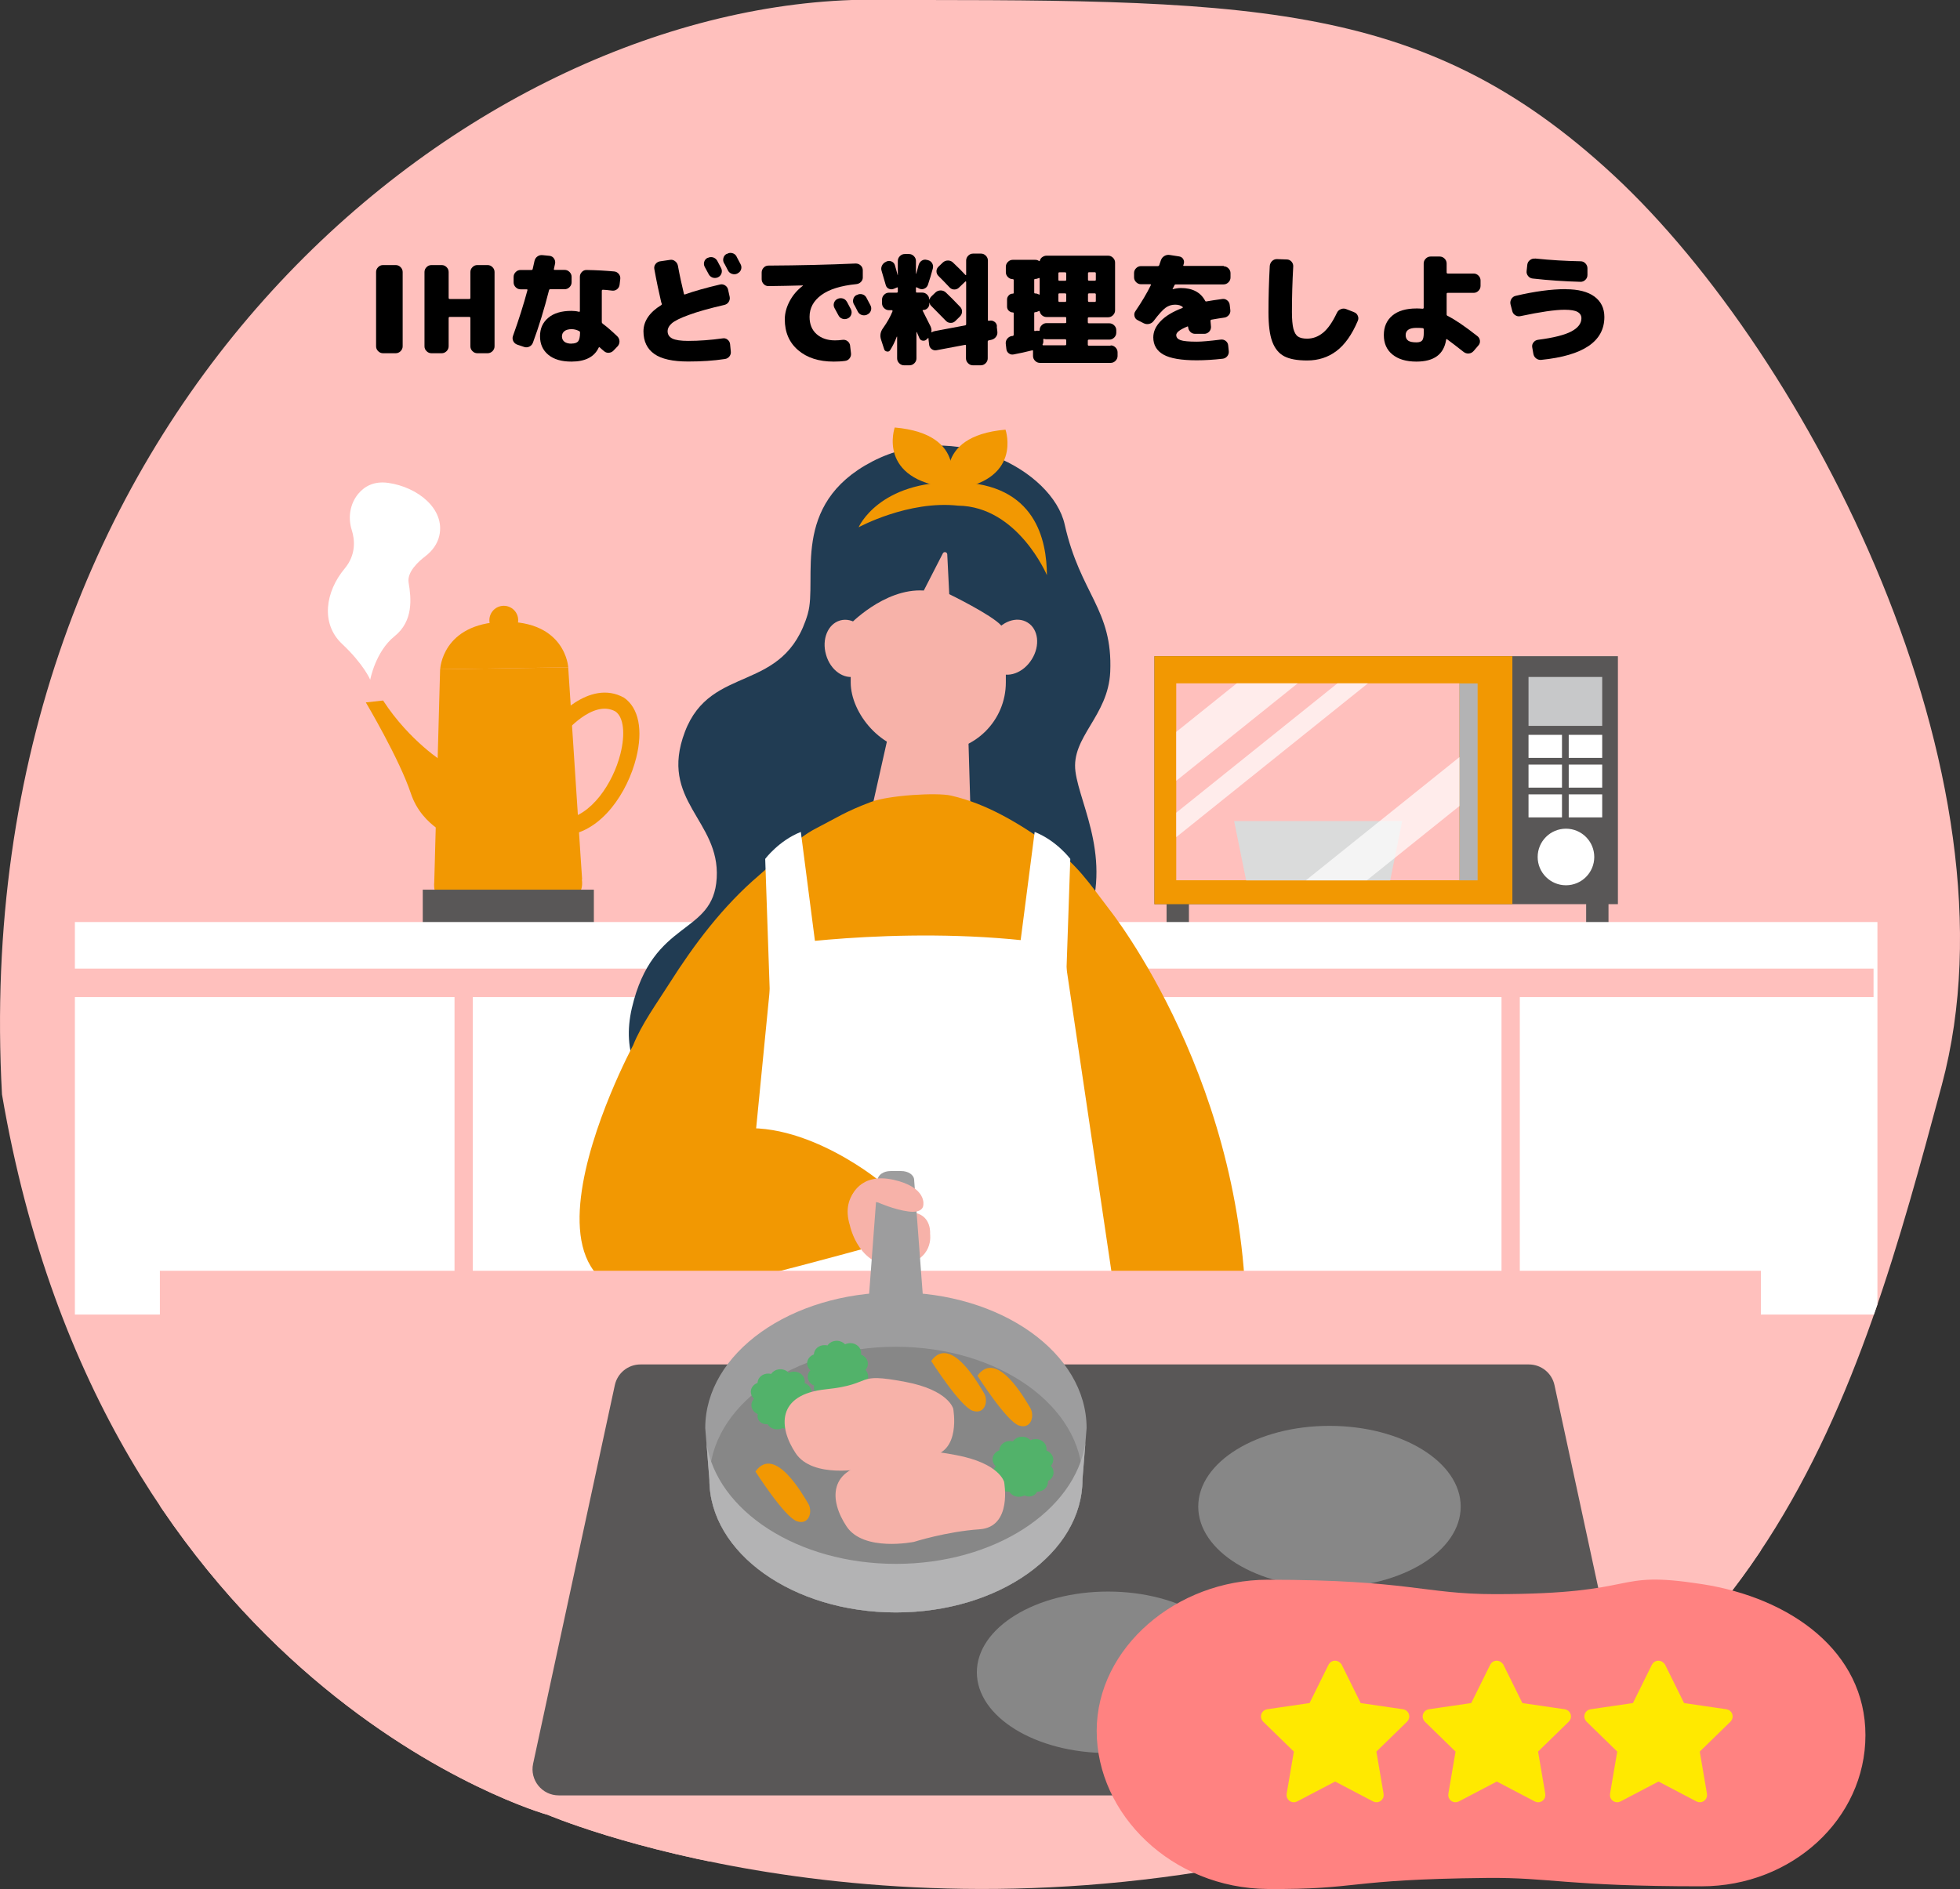 <svg viewBox="0 0 227.17 219" xmlns="http://www.w3.org/2000/svg" xmlns:xlink="http://www.w3.org/1999/xlink"><rect x="0" y="0" width="227.17" height="219" fill="#333333" stroke="none"/><clipPath id="a"><path d="m63.39 210.37s-51.38-14.45-63.16-83.5c-4.28-78.16 52.46-125.26 98.49-126.87 45.5 0 65.85-.53 88.33 20.34 22.48 20.88 47.64 69.59 38.01 105.45-9.64 35.87-20.34 75.48-71.73 88.32-51.39 12.85-89.93-3.75-89.93-3.75z"/></clipPath><clipPath id="b"><path d="m63.39 210.37s-51.38-14.45-63.16-83.5c-4.28-78.16 52.46-125.26 98.49-126.87 45.5 0 65.85-.53 88.33 20.34 22.48 20.88 47.64 69.59 38.01 105.45-9.64 35.87-20.34 75.48-71.73 88.32-51.39 12.85-89.93-3.75-89.93-3.75z"/></clipPath><clipPath id="c"><path d="m136.33 79.22h32.83v22.83h-32.83z"/></clipPath><path d="m63.39 210.37s-51.38-14.45-63.16-83.5c-4.28-78.16 52.46-125.26 98.49-126.87 45.5 0 65.85-.53 88.33 20.34 22.48 20.88 47.64 69.59 38.01 105.45-9.64 35.87-20.34 75.48-71.73 88.32-51.39 12.85-89.93-3.75-89.93-3.75z" fill="#ffc0bd"/><path d="m67.46 101.94h.01s-.18-2.68-.18-2.68l-1.38-21.09-.05-.81-14.85.23-.3 10.95-.26 9.36-.06 2.27-.06 2.1s-.25 1.87 1.15 1.84l14.88-.28c1.4-.03 1.08-1.88 1.08-1.88z" fill="#f29802"/><path d="m51.51 88.43s-4-2.44-7.11-7.22l-2 .22s3.89 6.55 5.22 10.55 5.22 5.22 5.22 5.22" fill="#f29802"/><path d="m65.64 96.83-.21-1.87c3.07-.35 5.63-4.16 6.48-7.57.59-2.34.36-4.27-.58-4.91-2.62-1.46-5.91 2.53-5.94 2.58l-1.47-1.19c.17-.22 4.31-5.26 8.4-2.99 1.72 1.18 2.22 3.77 1.42 6.97-1 4-3.96 8.52-8.1 8.99z" fill="#f29802"/><path d="m65.87 77.36-14.85.23s.2-5.29 7.26-5.51c7.28-.15 7.58 5.28 7.58 5.28z" fill="#f29802"/><circle cx="58.39" cy="71.9" fill="#f29802" r="1.67"/><path d="m49 103.14h19.83v4.92h-19.83z" fill="#595757"/><path d="m183.84 103.95h2.59v3.18h-2.59z" fill="#595757"/><path d="m135.21 103.95h2.59v3.18h-2.59z" fill="#595757"/><path d="m133.8 76.07h53.72v28.75h-53.72z" fill="#595757"/><path d="m133.8 76.07h41.49v28.75h-41.49z" fill="#f29802"/><path d="m136.33 79.22h32.83v22.83h-32.83z" fill="#ffc0bd"/><path d="m177.16 78.48h8.54v5.67h-8.54z" fill="#c7c8c9"/><g fill="#fff"><path d="m177.16 85.19h3.88v2.67h-3.88z"/><path d="m181.82 85.19h3.88v2.67h-3.88z"/><path d="m177.16 88.64h3.88v2.67h-3.88z"/><path d="m181.82 88.64h3.88v2.67h-3.88z"/><path d="m177.16 92.09h3.88v2.67h-3.88z"/><path d="m181.82 92.09h3.88v2.67h-3.88z"/><circle cx="181.5" cy="99.35" r="3.28"/></g><path d="m169.16 79.22h2.11v22.83h-2.11z" fill="#b3b3b4" transform="matrix(-1 0 -0 -1 340.42 181.28)"/><g clip-path="url(#a)"><path d="m8.68 106.89h208.92v45.51h-208.92z" fill="#fff"/><g fill="#ffc0bd"><path d="m111.22 9.66h3.3v208.56h-3.3z" transform="matrix(0 -1 1 0 -1.07 226.81)"/><path d="m174.03 113.09h2.12v39.48h-2.12z"/><path d="m113.36 113.09h2.12v39.48h-2.12z"/><path d="m52.68 113.09h2.12v39.48h-2.12z"/></g></g><path d="m93.63 71.13c1.16-3.95-2.13-12.64 7.47-17.63s20.89 1.02 22.3 7.3c1.81 8.1 5.59 9.8 5.28 17.08-.23 5.17-4.56 7.55-4.03 11.57.53 4.03 4.62 10.63.86 18.68s-7.33 10.17-7.79 14.39-4.75 14.65-13.23 15.18-10.27-4.88-16.66-5.41c-6.39-.52-17.03-5-14.59-15.44s9.44-8.33 9.83-15.06-6.73-8.93-3.69-16.94c3.03-8.01 11.5-4.28 14.26-13.73z" fill="#213c53"/><path d="m112.51 94.96c-2.09 2.01-10.08 1.65-11.54-.87l2.82-12.56 8.36 1.07z" fill="#f7b2a9"/><path d="m107.08 82.63c-1.03.31-2.93.09-3.6-.17l1.27-5.6 8.36 1.06s-1.33 3.23-6.03 4.71z" fill="#f78376"/><path d="m120.1 73.31s-8.52-1.01-11-5.86-2.36-7.13-2.36-7.13l13.84-.62-.47 13.61z" fill="#213c53"/><path d="m98.01 69.82s7.83-2.61 9.94-8.08c2.11-5.48-7.57-2.48-7.57-2.48z" fill="#213c53"/><rect fill="#f7b2a9" height="25.17" rx="8" width="17.98" x="98.6" y="61.94"/><path d="m85.97 154.61-.06-6.22c-32.83 10.61-12.53-27.21-12.53-27.21.98-2.46 2.77-4.9 4.19-7.15 2.89-4.56 6.22-8.99 10.41-12.56 2.06-1.75 4.12-4.16 6.55-5.41 2.62-1.35 3.39-1.94 6.42-3.09 2.05-.78 7.65-1.11 9.26-.74 4.27.97 7.91 3.26 11.41 5.69 3.19 2.22 4.63 4.47 6.97 7.53 0 0 16.34 20.39 15.82 49.41" fill="#f29802"/><path d="m89.73 109.63s17.1-2.65 33.49 0l6.82 46.02-44.8-.41 4.48-45.61z" fill="#fff"/><path d="m101.73 136.75s-10.17-8.28-18.72-5.32c-8.55 2.95-8.96 8.04-7.94 12.83 1.02 4.78 3.56 5.19 5.9 5.19s22.09-5.5 22.09-5.5l-1.34-7.2z" fill="#f29802"/><path d="m98.36 72.53s4.07-4.36 8.71-4.07l2.21-4.31c.13-.24.49-.16.51.11l.23 4.62s4.92 2.39 6.04 3.65 1.55-9.27 1.55-9.27l-8.71-5.2-10.26 2.39z" fill="#213c53"/><path d="m100.85 74.43c-.51-1.78-2.07-2.9-3.48-2.5-1.42.41-2.15 2.18-1.63 3.97.5 1.8 2.07 2.91 3.48 2.5 1.42-.4 2.14-2.18 1.62-3.97z" fill="#f7b2a9"/><path d="m115.07 73.63c-.98 1.58-.76 3.48.48 4.26 1.25.78 3.06.13 4.04-1.46.99-1.58.77-3.49-.49-4.26-1.25-.78-3.05-.13-4.03 1.46z" fill="#f7b2a9"/><path d="m99.52 61.12s2.33-5.4 11.45-5.22 10.35 6.78 10.37 10.78c0 0-3.37-7.98-10.31-8.06-5.75-.63-11.5 2.5-11.5 2.5z" fill="#f29802"/><path d="m110.1 56.55s2.27-6.23-6.4-6.99c0 0-2.11 6.06 6.4 6.99z" fill="#f29802"/><path d="m110.14 56.8s-2.27-6.23 6.4-6.99c0 0 2.11 6.06-6.4 6.99z" fill="#f29802"/><g clip-path="url(#b)"><path d="m18.53 147.32h185.56v68.47h-185.56z" fill="#ffc0bd"/><path d="m186.68 208.14h-121.92c-1.94 0-3.38-1.79-2.97-3.68l9.47-43.88c.3-1.4 1.54-2.4 2.97-2.4h102.97c1.43 0 2.67 1 2.97 2.4l9.47 43.88c.41 1.9-1.04 3.68-2.97 3.68z" fill="#595757"/><g fill="#878787"><ellipse cx="154.09" cy="174.66" rx="15.21" ry="9.36"/><ellipse cx="128.43" cy="193.87" rx="15.21" ry="9.36"/></g></g><path d="m100.6 136.91s-3.3 1.32-2.09 5.17c0 0 1.06 5.19 5.78 4.63 4.04-.53 3.51-3.67 3.51-3.67s.19-2-1.7-2.43c-1.88-.42-5.5-3.71-5.5-3.71z" fill="#f7b2a9"/><path d="m105.48 151.41h-3.28c-.85 0-1.53-.5-1.49-1.09l1.02-13.58c.04-.55.7-.98 1.49-.98h1.24c.79 0 1.45.43 1.49.98l1.02 13.58c.04.59-.64 1.09-1.49 1.09z" fill="#9d9d9e"/><path d="m103.84 149.82c-12.21 0-22.1 7.05-22.1 15.74l.48 5.97c0 8.5 9.68 15.4 21.62 15.4s21.62-6.89 21.62-15.4l.48-5.97c0-8.69-9.89-15.74-22.1-15.74z" fill="#9d9d9e"/><ellipse cx="103.84" cy="171.53" fill="#878787" rx="21.62" ry="15.4"/><path d="m103.84 181.3c-11.39 0-20.76-6.14-21.96-14.02l.34 4.25c0 8.5 9.68 15.4 21.62 15.4s21.62-6.89 21.62-15.4l.34-4.25c-1.2 7.88-10.57 14.02-21.96 14.02z" fill="#b3b3b4"/><path d="m98.66 138.8s.93-2.91 4.89-2.03 3.46 2.97 3.46 2.97 0 .93-1.7.71-3.52-1.04-3.52-1.04l-3.13-.6z" fill="#f7b2a9"/><path d="m92.82 96.45 3.24 25.04-6.6.59-.77-22.51s1.59-2.12 4.12-3.12z" fill="#fff"/><path d="m119.92 96.45-3.24 25.04 6.6.59.77-22.51s-1.59-2.12-4.12-3.12z" fill="#fff"/><path d="m94.09 162.9c.01-.3-.11-.58-.31-.79.17-.18.27-.42.28-.67.02-.49-.32-.93-.8-1.1.01-.05.02-.11.02-.16.02-.62-.52-1.15-1.21-1.17-.24 0-.46.04-.65.14-.22-.24-.55-.4-.92-.41-.47-.02-.89.2-1.12.54-.09-.02-.19-.04-.29-.04-.69-.03-1.27.46-1.29 1.08-.44.16-.76.54-.78 1 0 .33.13.63.37.84-.18.19-.29.43-.3.7-.02.48.29.89.75 1.08-.02.07-.04.14-.04.22-.02.51.42.93.98.95h.19c.2.34.59.58 1.06.59.26.01.5-.05.7-.16.14.08.31.13.48.13.43.02.82-.22.97-.56.68.01 1.24-.47 1.26-1.08 0-.05 0-.11 0-.16.37-.18.64-.53.65-.95z" fill="#52b26a"/><path d="m100.62 159.6c.01-.3-.11-.58-.31-.79.17-.18.27-.42.28-.67.02-.49-.32-.93-.8-1.1.01-.05.02-.11.02-.16.02-.62-.52-1.15-1.21-1.17-.24 0-.46.04-.65.14-.22-.24-.55-.4-.92-.41-.47-.02-.89.2-1.12.54-.09-.02-.19-.04-.29-.04-.69-.03-1.27.46-1.29 1.08-.44.16-.76.54-.78 1 0 .33.13.63.37.84-.18.19-.29.43-.3.7-.02.48.29.89.75 1.08-.02.07-.04.14-.04.22-.02.51.42.93.98.95h.19c.2.34.59.58 1.06.59.26.01.5-.05.7-.16.14.08.31.13.48.13.43.02.82-.22.97-.56.68.01 1.24-.47 1.26-1.08 0-.05 0-.11 0-.16.37-.18.64-.53.65-.95z" fill="#52b26a"/><path d="m122.11 170.72c.01-.3-.11-.58-.31-.79.17-.18.27-.42.28-.67.02-.49-.32-.93-.8-1.1.01-.05.02-.11.02-.16.02-.62-.52-1.15-1.21-1.17-.24 0-.46.04-.65.14-.22-.24-.55-.4-.92-.41-.47-.02-.89.2-1.12.54-.09-.02-.19-.04-.29-.04-.69-.03-1.27.46-1.29 1.08-.44.16-.76.54-.78 1 0 .33.13.63.37.84-.18.19-.29.43-.3.7-.02.48.29.89.75 1.08-.02.07-.04.14-.04.22-.02.51.42.93.98.95h.19c.2.34.59.58 1.06.59.26.01.5-.05.7-.16.14.08.31.13.48.13.43.02.82-.22.97-.56.68.01 1.24-.47 1.26-1.08 0-.05 0-.11 0-.16.37-.18.64-.53.65-.95z" fill="#52b26a"/><path d="m107.93 157.78s3.36 5.29 4.81 5.77c1.44.48 1.85-1.17 1.3-2.06s-3.85-6.87-6.11-3.71z" fill="#f29802"/><path d="m113.29 159.49s3.36 5.29 4.81 5.77c1.44.48 1.85-1.17 1.3-2.06s-3.85-6.87-6.11-3.71z" fill="#f29802"/><path d="m87.56 170.59s3.36 5.29 4.81 5.77c1.44.48 1.85-1.17 1.3-2.06s-3.85-6.87-6.11-3.71z" fill="#f29802"/><path d="m100.02 170.26s-5.82 1.19-7.8-1.79-2.25-6.81 3.51-7.41c5.75-.6 3.1-2.01 9.19-.86 5.05.95 5.56 3.11 5.56 3.11s.99 5.23-2.84 5.49c-3.84.26-7.61 1.46-7.61 1.46z" fill="#f7b2a9"/><path d="m105.92 178.75s-5.82 1.19-7.8-1.79-2.25-6.81 3.51-7.41c5.75-.6 3.1-2.01 9.19-.86 5.05.95 5.56 3.11 5.56 3.11s.99 5.23-2.84 5.49c-3.84.26-7.61 1.46-7.61 1.46z" fill="#f7b2a9"/><path d="m42.91 78.8s-.74-1.78-3.26-4.15-1.93-6.07.3-8.74c1.35-1.62 1.17-3.36.82-4.46-.46-1.44-.21-3.05.76-4.21.71-.85 1.8-1.49 3.46-1.26 3.46.49 6.61 3.05 5.93 6.11-.21.96-.82 1.78-1.6 2.38-.86.65-2.16 1.86-1.96 3.07.3 1.78.59 4.44-1.63 6.22s-2.82 5.04-2.82 5.04z" fill="#fff"/><path d="m161.13 102.06h-16.7l-1.39-6.87h19.47z" fill="#dadbdb"/><g clip-path="url(#c)" fill="#fff" opacity=".7"><path d="m142.45 53.29h4.42v55.39h-4.42z" transform="matrix(.626 .78 -.78 .626 117.24 -82.51)"/><path d="m167.73 62.29h4.42v55.39h-4.42z" transform="matrix(.626 .78 -.78 .626 133.7 -98.87)"/><path d="m150.12 55.99h2.21v55.39h-2.21z" transform="matrix(.626 .78 -.78 .626 121.79 -86.63)"/></g><path d="m45.87 30.73c.21 0 .4.08.56.24s.24.35.24.56v8.62c0 .21-.08.4-.24.56s-.35.24-.56.24h-1.48c-.21 0-.4-.08-.56-.24s-.24-.34-.24-.56v-8.62c0-.21.08-.4.24-.56s.34-.24.56-.24z"/><path d="m56.52 30.73c.21 0 .4.08.56.24s.24.35.24.56v8.62c0 .21-.08.4-.24.56s-.35.24-.56.24h-1.2c-.21 0-.4-.08-.56-.24s-.24-.34-.24-.56v-3.28c0-.08-.04-.13-.11-.13h-2.28c-.08 0-.13.04-.13.13v3.28c0 .21-.08.4-.24.56s-.35.24-.56.24h-1.2c-.21 0-.4-.08-.56-.24s-.24-.34-.24-.56v-8.62c0-.21.08-.4.24-.56s.35-.24.56-.24h1.2c.21 0 .4.08.56.24s.24.35.24.56v3c0 .08.04.13.13.13h2.28c.07 0 .11-.04.11-.13v-3c0-.21.08-.4.24-.56s.34-.24.56-.24z"/><path d="m65.45 33.53h-1.67c-.08 0-.13.04-.15.13-.55 2.17-1.17 4.19-1.86 6.06-.08.21-.21.36-.41.46s-.41.11-.62.04l-.8-.27c-.21-.08-.35-.21-.45-.4-.09-.19-.11-.39-.04-.59.68-1.89 1.24-3.66 1.68-5.31.02-.08-.01-.11-.1-.11h-.7c-.21 0-.4-.08-.56-.24s-.24-.34-.24-.56v-.64c0-.21.08-.4.24-.56s.34-.24.56-.24h1.27c.07 0 .12-.04.14-.11.09-.41.16-.72.21-.94s.16-.39.34-.52.38-.18.61-.15l.81.08c.21.03.38.13.5.31s.16.37.13.57c-.02.08-.04.18-.07.32s-.05.25-.07.32c-.02.08.01.11.1.11h1.15c.21 0 .4.08.56.24s.24.35.24.56v.64c0 .21-.08.4-.24.56s-.35.24-.56.24zm5.74-2.06c.21.02.39.12.53.29.14.18.2.37.17.59l-.08.67c-.03.21-.13.39-.3.52s-.37.18-.58.15c-.45-.06-.8-.09-1.05-.1-.08 0-.13.04-.13.13v3.61c0 .08.04.15.11.2.49.36 1.05.85 1.69 1.46.16.16.24.35.25.57 0 .22-.06.41-.21.58l-.48.5c-.15.16-.33.24-.55.26-.21.01-.4-.05-.56-.2-.06-.05-.14-.12-.25-.21s-.18-.16-.22-.2c-.06-.06-.1-.05-.14.01-.5 1.08-1.56 1.62-3.16 1.62-1.15 0-2.04-.26-2.68-.79s-.96-1.24-.96-2.15.32-1.6.95-2.13c.63-.54 1.53-.81 2.69-.81.3 0 .58.03.85.1.08.02.13 0 .13-.08v-3.98c0-.21.08-.4.24-.56s.34-.23.56-.22c1.15.02 2.2.08 3.16.17zm-4.94 8.36c.36 0 .62-.09.76-.26s.21-.51.22-1.01c0-.09-.04-.15-.11-.18-.29-.15-.58-.22-.87-.22-.36 0-.64.08-.83.23s-.29.36-.29.61.1.47.29.62c.2.15.47.22.83.22z"/><path d="m84.62 39.91.08.81c.03.22-.02.42-.15.59s-.31.28-.53.31c-1.31.2-2.72.29-4.26.29-1.79 0-3.1-.29-3.93-.88s-1.25-1.46-1.25-2.62.69-2.2 2.06-3.04c.07-.05.08-.1.06-.17-.02-.03-.04-.08-.06-.15-.27-1.14-.54-2.42-.8-3.85-.04-.21 0-.41.13-.58s.3-.28.51-.32l1.16-.17c.21-.04.41 0 .59.14.18.13.29.3.34.52.21 1.16.45 2.25.7 3.28 0 .06.05.08.13.06 1.09-.39 2.45-.77 4.07-1.15.21-.05.4 0 .58.11.18.12.3.29.34.5l.18.81c.05.21 0 .42-.11.6s-.29.3-.5.35c-1.73.4-3.09.78-4.09 1.15-1 .36-1.67.69-2 .98s-.49.6-.49.92c0 .38.18.66.55.85.36.18.98.27 1.83.27 1.29 0 2.61-.1 3.98-.29.21-.04.41 0 .58.14.17.13.27.3.3.52zm-2.59-10.01c.2-.1.4-.12.62-.06.21.07.37.2.48.39.1.19.26.48.46.87.09.2.1.4.03.6-.08.21-.21.36-.41.45-.21.09-.41.1-.62.03-.21-.08-.36-.21-.46-.41-.05-.08-.2-.36-.45-.83-.1-.19-.12-.38-.06-.59s.2-.36.39-.46h.01zm3.33-.17c.31.59.47.89.48.91.1.2.12.4.05.6-.07.21-.2.35-.4.45l-.04.03c-.2.09-.4.1-.61.03s-.37-.2-.47-.4c-.05-.09-.12-.24-.22-.43-.1-.2-.18-.34-.24-.43-.1-.19-.12-.39-.06-.6s.19-.37.38-.46h.04c.2-.12.4-.14.62-.08s.37.19.48.38z"/><path d="m98.53 40.08.1.85c.03.22-.02.42-.15.6s-.31.28-.53.31c-.43.06-.87.08-1.32.08-1.72 0-3.09-.44-4.12-1.32s-1.55-2.07-1.55-3.58c0-.7.19-1.4.56-2.1s.88-1.3 1.53-1.79c0 0 .01 0 .01-.03 0 0 0-.01-.01-.01-1.33.04-2.67.06-3.99.08-.21 0-.4-.08-.55-.24s-.23-.35-.23-.56v-.78c0-.21.08-.4.23-.56s.34-.24.55-.24c3.61-.02 6.98-.1 10.11-.24.21 0 .4.06.57.21s.25.33.26.55v.78c.02.22-.05.42-.2.58s-.34.25-.56.27c-1.79.18-3.14.6-4.05 1.27s-1.36 1.51-1.36 2.52c0 .85.27 1.52.81 2s1.25.73 2.13.73c.29 0 .58-.02.87-.06.22-.03.42.02.59.15s.27.3.3.51zm-.36-5.08c.1.19.26.48.46.87.09.2.1.4.03.6-.07.21-.21.36-.41.45-.21.09-.41.1-.62.03s-.36-.21-.46-.41c-.05-.08-.2-.36-.45-.83-.1-.19-.12-.38-.06-.59.07-.21.2-.36.39-.46h.01c.2-.1.4-.12.62-.06s.37.2.48.39zm2.24-.51c.31.59.47.89.48.91.1.2.12.4.05.6-.07.21-.2.36-.4.45l-.04.03c-.2.09-.4.1-.61.04-.21-.07-.37-.2-.47-.4-.05-.09-.12-.24-.22-.43-.1-.2-.18-.34-.24-.43-.1-.19-.12-.39-.06-.6s.19-.37.38-.46h.04c.2-.12.4-.14.62-.08s.37.19.48.38z"/><path d="m115.53 37.88.07.6c.02.22-.04.42-.18.59-.13.17-.31.28-.54.33l-.29.06c-.07.02-.11.07-.11.14v1.95c0 .21-.08.4-.24.56s-.35.24-.56.24h-.92c-.21 0-.4-.08-.56-.24s-.24-.35-.24-.56v-1.47c0-.08-.04-.12-.11-.1l-3.3.62c-.21.04-.39 0-.57-.13-.17-.13-.27-.3-.29-.51l-.07-.6v-.13s0-.03-.03-.04c-.02 0-.03 0-.04.01l-.14.14c-.13.13-.29.18-.48.15s-.31-.14-.38-.32l-.29-.67s-.03 0-.04 0v3.05c0 .21-.08.4-.24.56s-.35.24-.56.24h-.64c-.21 0-.4-.08-.56-.24s-.24-.35-.24-.56v-2.52s-.02 0-.04 0c-.22.59-.48 1.11-.76 1.55-.09.15-.22.21-.39.17-.17-.03-.28-.13-.32-.29l-.35-1.08c-.16-.48-.08-.93.25-1.37.47-.66.83-1.31 1.08-1.93 0-.03 0-.05-.01-.08-.02-.02-.04-.04-.07-.04h-.34c-.21 0-.4-.08-.56-.24s-.24-.34-.24-.56v-.43c0-.21.08-.4.24-.56s.35-.24.56-.24h.9c.08 0 .13-.04.13-.11v-.42c0-.08-.04-.11-.11-.07l-.35.15c-.19.08-.38.08-.57 0s-.32-.24-.37-.44c-.09-.33-.25-.87-.48-1.64-.07-.21-.05-.42.05-.62s.25-.34.46-.43l.07-.04c.2-.08.39-.08.59.01s.32.24.38.45c.03.09.08.27.15.53s.12.46.16.59c0 0 0 .01.01.01s.01 0 .01-.01v-1.64c0-.21.08-.4.24-.56s.35-.24.56-.24h.5c.21 0 .4.08.56.24s.24.35.24.56v1.48s.02.01.03.01c.11-.39.21-.73.28-1.02.06-.21.18-.38.36-.5.19-.12.38-.15.59-.09l.14.03c.21.06.38.18.48.36.11.19.13.39.08.6-.18.67-.37 1.31-.57 1.9-.08.21-.21.35-.41.44s-.39.09-.59 0l-.28-.14c-.08-.04-.11-.01-.11.07v.42c0 .08.04.11.11.11h.63c.21 0 .4.08.56.24s.24.34.24.56c0 0 .02-.01.03-.01.05-.14.12-.25.21-.34l.5-.48c.17-.15.37-.22.59-.22s.42.08.58.22c.41.38.97.95 1.68 1.69.15.16.22.35.21.56 0 .21-.09.4-.25.56l-.53.52c-.15.15-.33.22-.55.21-.22 0-.4-.09-.55-.25-.6-.62-1.17-1.2-1.71-1.74-.09-.09-.15-.21-.18-.34 0 0 0-.01-.01-.01 0 0-.01 0-.01.01v.13c0 .2-.07.36-.21.5s-.31.21-.5.21c-.06 0-.08.03-.06.08.1.2.41.8.91 1.81.1.22.14.44.1.64 0 .02 0 .03.03.05.02.01.03.02.04 0 .08-.07.2-.11.34-.14l3.51-.66c.07-.02.11-.07.11-.14v-4.9s0-.04-.03-.05c-.02-.01-.04-.01-.06 0l-.74.71c-.15.15-.33.22-.55.22s-.4-.09-.55-.25c-.41-.44-.84-.88-1.29-1.33-.15-.15-.22-.33-.22-.54s.09-.39.25-.54l.5-.48c.17-.15.37-.22.59-.22s.42.08.58.24c.61.57 1.08 1.05 1.43 1.43.02.02.04.03.06.02.02 0 .03-.02.03-.04v-1.65c0-.21.08-.4.24-.56s.34-.24.56-.24h.92c.21 0 .4.08.56.24s.24.35.24.56v6.9c0 .08.04.1.11.08h.08c.21-.05.39 0 .57.12s.27.3.29.51z"/><path d="m128.73 40.04c.21 0 .4.08.56.24s.24.35.24.56v.43c0 .21-.08.4-.24.56s-.35.24-.56.24h-8.2c-.21 0-.4-.08-.56-.24s-.24-.35-.24-.56v-.43s0-.04 0-.07 0-.05 0-.06c0-.03 0-.05-.01-.08-.02-.02-.04-.03-.07-.02-.73.19-1.45.34-2.17.48-.21.04-.39 0-.56-.13s-.26-.3-.28-.51l-.07-.6c-.02-.22.04-.42.18-.59s.32-.28.55-.31h.03.03c.08-.02.13-.06.13-.14v-2.49c0-.07-.03-.1-.1-.1-.18 0-.33-.07-.47-.2s-.2-.29-.2-.48v-.83c0-.18.07-.33.2-.47s.29-.2.47-.2c.07 0 .1-.03.1-.1v-1.47c0-.07-.04-.11-.11-.11-.21 0-.4-.08-.56-.24s-.24-.35-.24-.56v-.64c0-.21.08-.4.24-.56s.35-.24.56-.24h2.6c.17 0 .31.04.43.13.06.04.09.02.11-.04.05-.17.14-.31.29-.41s.31-.16.48-.16h7.15c.21 0 .4.08.56.24s.24.34.24.56v5.54c0 .21-.08.4-.24.56s-.35.24-.56.24h-2.23c-.08 0-.13.04-.13.11v.46c0 .08.04.13.13.13h2.37c.21 0 .4.08.56.24s.24.34.24.56v.29c0 .21-.08.4-.24.56s-.34.24-.56.24h-2.37c-.08 0-.13.04-.13.13v.45c0 .08.04.13.13.13h2.51zm-8.86-7.59v1.46c0 .08.04.11.11.11.15 0 .29.04.42.11.07.05.1.03.1-.04v-1.82s-.01-.03-.04-.04c-.02 0-.04 0-.06 0-.13.07-.27.11-.42.11-.07 0-.11.04-.11.11zm3.71 4.87v-.46c0-.07-.04-.11-.13-.11h-2.16c-.19 0-.35-.06-.5-.18s-.24-.27-.28-.45c-.02-.07-.06-.09-.11-.06-.15.08-.29.13-.42.13-.07 0-.11.04-.11.11v1.99c0 .08.04.1.11.08h.05c.02 0 .04-.01.05-.02.07-.02.16-.02.29 0 .08.02.13 0 .13-.08 0-.23.08-.42.24-.57.16-.16.34-.24.56-.24h2.16c.08 0 .13-.04.13-.13zm0 2.59v-.45c0-.08-.04-.13-.13-.13h-2.16c-.09 0-.18-.01-.27-.04-.07-.02-.1 0-.1.07v.08c.02.19 0 .35-.08.49-.02.02-.02.04 0 .06.01.02.04.04.06.04h2.55c.08 0 .13-.04.13-.13zm0-7.47v-.74c0-.08-.04-.13-.13-.13h-.67c-.08 0-.11.04-.11.13v.74c0 .07.04.11.11.11h.67c.08 0 .13-.04.13-.11zm0 2.43v-.73c0-.08-.04-.13-.13-.13h-.67c-.08 0-.11.04-.11.13v.73c0 .08.04.13.11.13h.67c.08 0 .13-.04.13-.13zm2.52-3.18v.74c0 .07.04.11.13.11h.67c.08 0 .11-.04.11-.11v-.74c0-.08-.04-.13-.11-.13h-.67c-.08 0-.13.04-.13.13zm0 2.45v.73c0 .08.04.13.13.13h.67c.08 0 .11-.04.11-.13v-.73c0-.08-.04-.13-.11-.13h-.67c-.08 0-.13.04-.13.13z"/><path d="m141.82 30.87c.21 0 .4.08.56.24s.24.34.24.56v.5c0 .21-.08.4-.24.56s-.35.24-.56.24h-5.53c-.08 0-.14.03-.17.1l-.22.45s.01.01.01.01h.01c.34-.09.65-.14.95-.14 1.34 0 2.28.49 2.81 1.48.03.07.08.09.17.07.46-.08 1.07-.18 1.83-.28.21-.03.41.03.57.17.17.14.26.32.28.53l.07.6c.02.21-.04.41-.18.57s-.32.27-.53.29c-.42.06-.92.14-1.48.24-.08.02-.11.07-.11.14.02.15.04.38.06.7 0 .21-.07.4-.22.56-.16.16-.35.24-.56.24h-1.06c-.21 0-.4-.07-.55-.22s-.24-.33-.26-.55c0-.08-.04-.11-.11-.07-.85.35-1.27.68-1.27.98 0 .27.16.47.49.59s.96.18 1.89.18c.58 0 1.5-.08 2.77-.24.21-.03.41.02.58.15s.27.3.29.52l.07.67c.02.22-.04.42-.18.59s-.32.27-.55.29c-1.07.12-2.07.18-2.98.18-1.79 0-3.08-.22-3.86-.66s-1.18-1.11-1.18-2c0-.66.28-1.29.85-1.88.56-.59 1.41-1.1 2.53-1.53.03 0 .04-.03.04-.06s0-.05-.03-.07c-.21-.17-.5-.25-.87-.25-.4 0-.77.12-1.1.36s-.79.75-1.38 1.53c-.13.18-.31.29-.53.34s-.43.02-.63-.08l-.7-.36c-.19-.09-.31-.25-.36-.46s-.02-.4.11-.58c.73-1.07 1.33-2.08 1.79-3.02 0-.02 0-.04 0-.06-.01-.02-.03-.04-.06-.04h-1.09c-.21 0-.4-.08-.56-.24s-.24-.35-.24-.56v-.5c0-.21.08-.4.24-.56s.35-.24.56-.24h1.96c.07 0 .13-.04.17-.13 0-.04.04-.12.08-.25.05-.13.08-.22.1-.29.07-.21.2-.38.4-.5s.41-.16.64-.12l1.09.17c.21.04.36.14.46.31s.12.36.06.55l-.04.13c-.04.08-.01.11.07.11h4.62z"/><path d="m156.93 36.19c.21.07.35.21.44.41s.09.4 0 .6c-.68 1.61-1.51 2.77-2.48 3.5s-2.1 1.09-3.39 1.09c-1.15 0-2.03-.16-2.66-.49-.62-.33-1.08-.89-1.38-1.69s-.44-1.94-.44-3.42c0-1.73.05-3.51.15-5.36.02-.22.11-.41.27-.57.16-.15.36-.23.58-.22l1.13.04c.21 0 .39.09.54.25.14.16.21.35.2.56-.1 1.77-.15 3.54-.15 5.29 0 .85.06 1.5.17 1.94.12.44.3.75.54.9.24.16.59.24 1.04.24.68 0 1.3-.23 1.86-.69s1.09-1.22 1.6-2.3c.1-.21.25-.35.46-.43.2-.08.4-.09.61-.01l.9.35z"/><path d="m167.8 33.95c-.08 0-.13.04-.13.11v2.39c0 .08.04.14.11.17.86.43 2.01 1.21 3.46 2.35.17.13.26.31.29.52.02.22-.04.41-.19.57l-.55.64c-.15.17-.33.26-.55.28s-.42-.04-.6-.18c-.8-.63-1.44-1.12-1.92-1.47-.06-.04-.09-.02-.11.06-.26 1.69-1.41 2.53-3.44 2.53-1.2 0-2.12-.28-2.79-.83s-.99-1.3-.99-2.25.33-1.7.98-2.25 1.59-.83 2.8-.83c.16 0 .4 0 .71.03.08 0 .13-.04.13-.11v-5.14c0-.21.08-.4.24-.56s.34-.24.56-.24h1.06c.21 0 .4.08.56.24s.24.35.24.56v1.04c0 .08.04.13.13.13h3c.21 0 .4.08.56.24s.24.35.24.56v.64c0 .21-.08.4-.24.56s-.34.24-.56.24zm-2.78 4.62v-.39c0-.07-.04-.12-.13-.14-.15-.02-.39-.03-.71-.03-.84 0-1.26.28-1.26.84 0 .29.1.5.29.64.2.14.52.2.97.2.32 0 .54-.08.66-.23s.18-.45.18-.89z"/><path d="m181.47 33.53c1.46 0 2.57.29 3.33.85.77.57 1.15 1.36 1.15 2.37 0 2.83-2.44 4.48-7.32 4.97-.22.02-.42-.04-.59-.17s-.28-.31-.32-.54l-.13-.74c-.04-.21.01-.41.15-.58.13-.17.31-.27.53-.3 1.8-.23 3.09-.56 3.86-.97s1.16-.92 1.16-1.52c0-.33-.15-.57-.45-.74s-.8-.25-1.51-.25c-1.1 0-2.8.25-5.11.74-.21.05-.42.01-.6-.11-.19-.12-.3-.28-.35-.5l-.2-.77c-.05-.21-.01-.42.1-.61s.28-.31.49-.36c2.2-.52 4.14-.78 5.81-.78zm-3.54-3.56c1.83.19 3.59.29 5.28.32.21 0 .4.09.55.25s.23.35.23.56v.78c0 .22-.08.41-.25.57-.16.15-.35.23-.57.22-1.82-.05-3.66-.17-5.53-.38-.21-.02-.39-.12-.53-.29-.14-.18-.2-.37-.17-.59l.08-.74c.03-.21.13-.39.31-.52.18-.14.37-.19.59-.17z"/><path d="m197.22 183.64c-10.71-1.65-6.55 1.17-23.98 1.17-8.2 0-9.9-1.67-26.33-1.67-10.49 0-19.8 7.84-19.8 17.52s8.71 18.24 19.8 18.33c10.77.08 8.95-1.11 25.38-1.28 7.39-.08 9.21.97 24.93.97 10.49 0 18.99-7.84 18.99-17.52s-8.63-15.93-18.99-17.52z" fill="#ff8281"/><path d="m155.06 193.21 2.24 4.53c.05.1.14.17.25.18l5 .73c.28.04.39.38.19.58l-3.62 3.53c-.08.08-.12.19-.1.3l.85 4.98c.05.28-.24.49-.49.36l-4.48-2.35c-.1-.05-.22-.05-.31 0l-4.48 2.35c-.25.13-.54-.08-.49-.36l.85-4.98c.02-.11-.02-.22-.1-.3l-3.62-3.53c-.2-.2-.09-.54.19-.58l5-.73c.11-.02.21-.09.25-.18l2.24-4.53c.12-.25.48-.25.61 0z" fill="#ffe900" stroke="#ffe900" stroke-linecap="round" stroke-linejoin="round"/><path d="m173.8 193.21 2.24 4.53c.05.1.14.17.25.18l5 .73c.28.04.39.38.19.58l-3.62 3.53c-.08.08-.12.19-.1.3l.85 4.98c.05.28-.24.49-.49.36l-4.48-2.35c-.1-.05-.22-.05-.31 0l-4.48 2.35c-.25.13-.54-.08-.49-.36l.85-4.98c.02-.11-.02-.22-.1-.3l-3.62-3.53c-.2-.2-.09-.54.19-.58l5-.73c.11-.02.21-.09.25-.18l2.24-4.53c.12-.25.48-.25.61 0z" fill="#ffe900" stroke="#ffe900" stroke-linecap="round" stroke-linejoin="round"/><path d="m192.54 193.21 2.24 4.53c.05.1.14.17.25.18l5 .73c.28.04.39.38.19.58l-3.62 3.53c-.08.08-.12.19-.1.3l.85 4.98c.05.28-.24.49-.49.36l-4.48-2.35c-.1-.05-.22-.05-.31 0l-4.48 2.35c-.25.13-.54-.08-.49-.36l.85-4.98c.02-.11-.02-.22-.1-.3l-3.62-3.53c-.2-.2-.09-.54.19-.58l5-.73c.11-.02.21-.09.25-.18l2.24-4.53c.12-.25.48-.25.61 0z" fill="#ffe900" stroke="#ffe900" stroke-linecap="round" stroke-linejoin="round"/></svg>